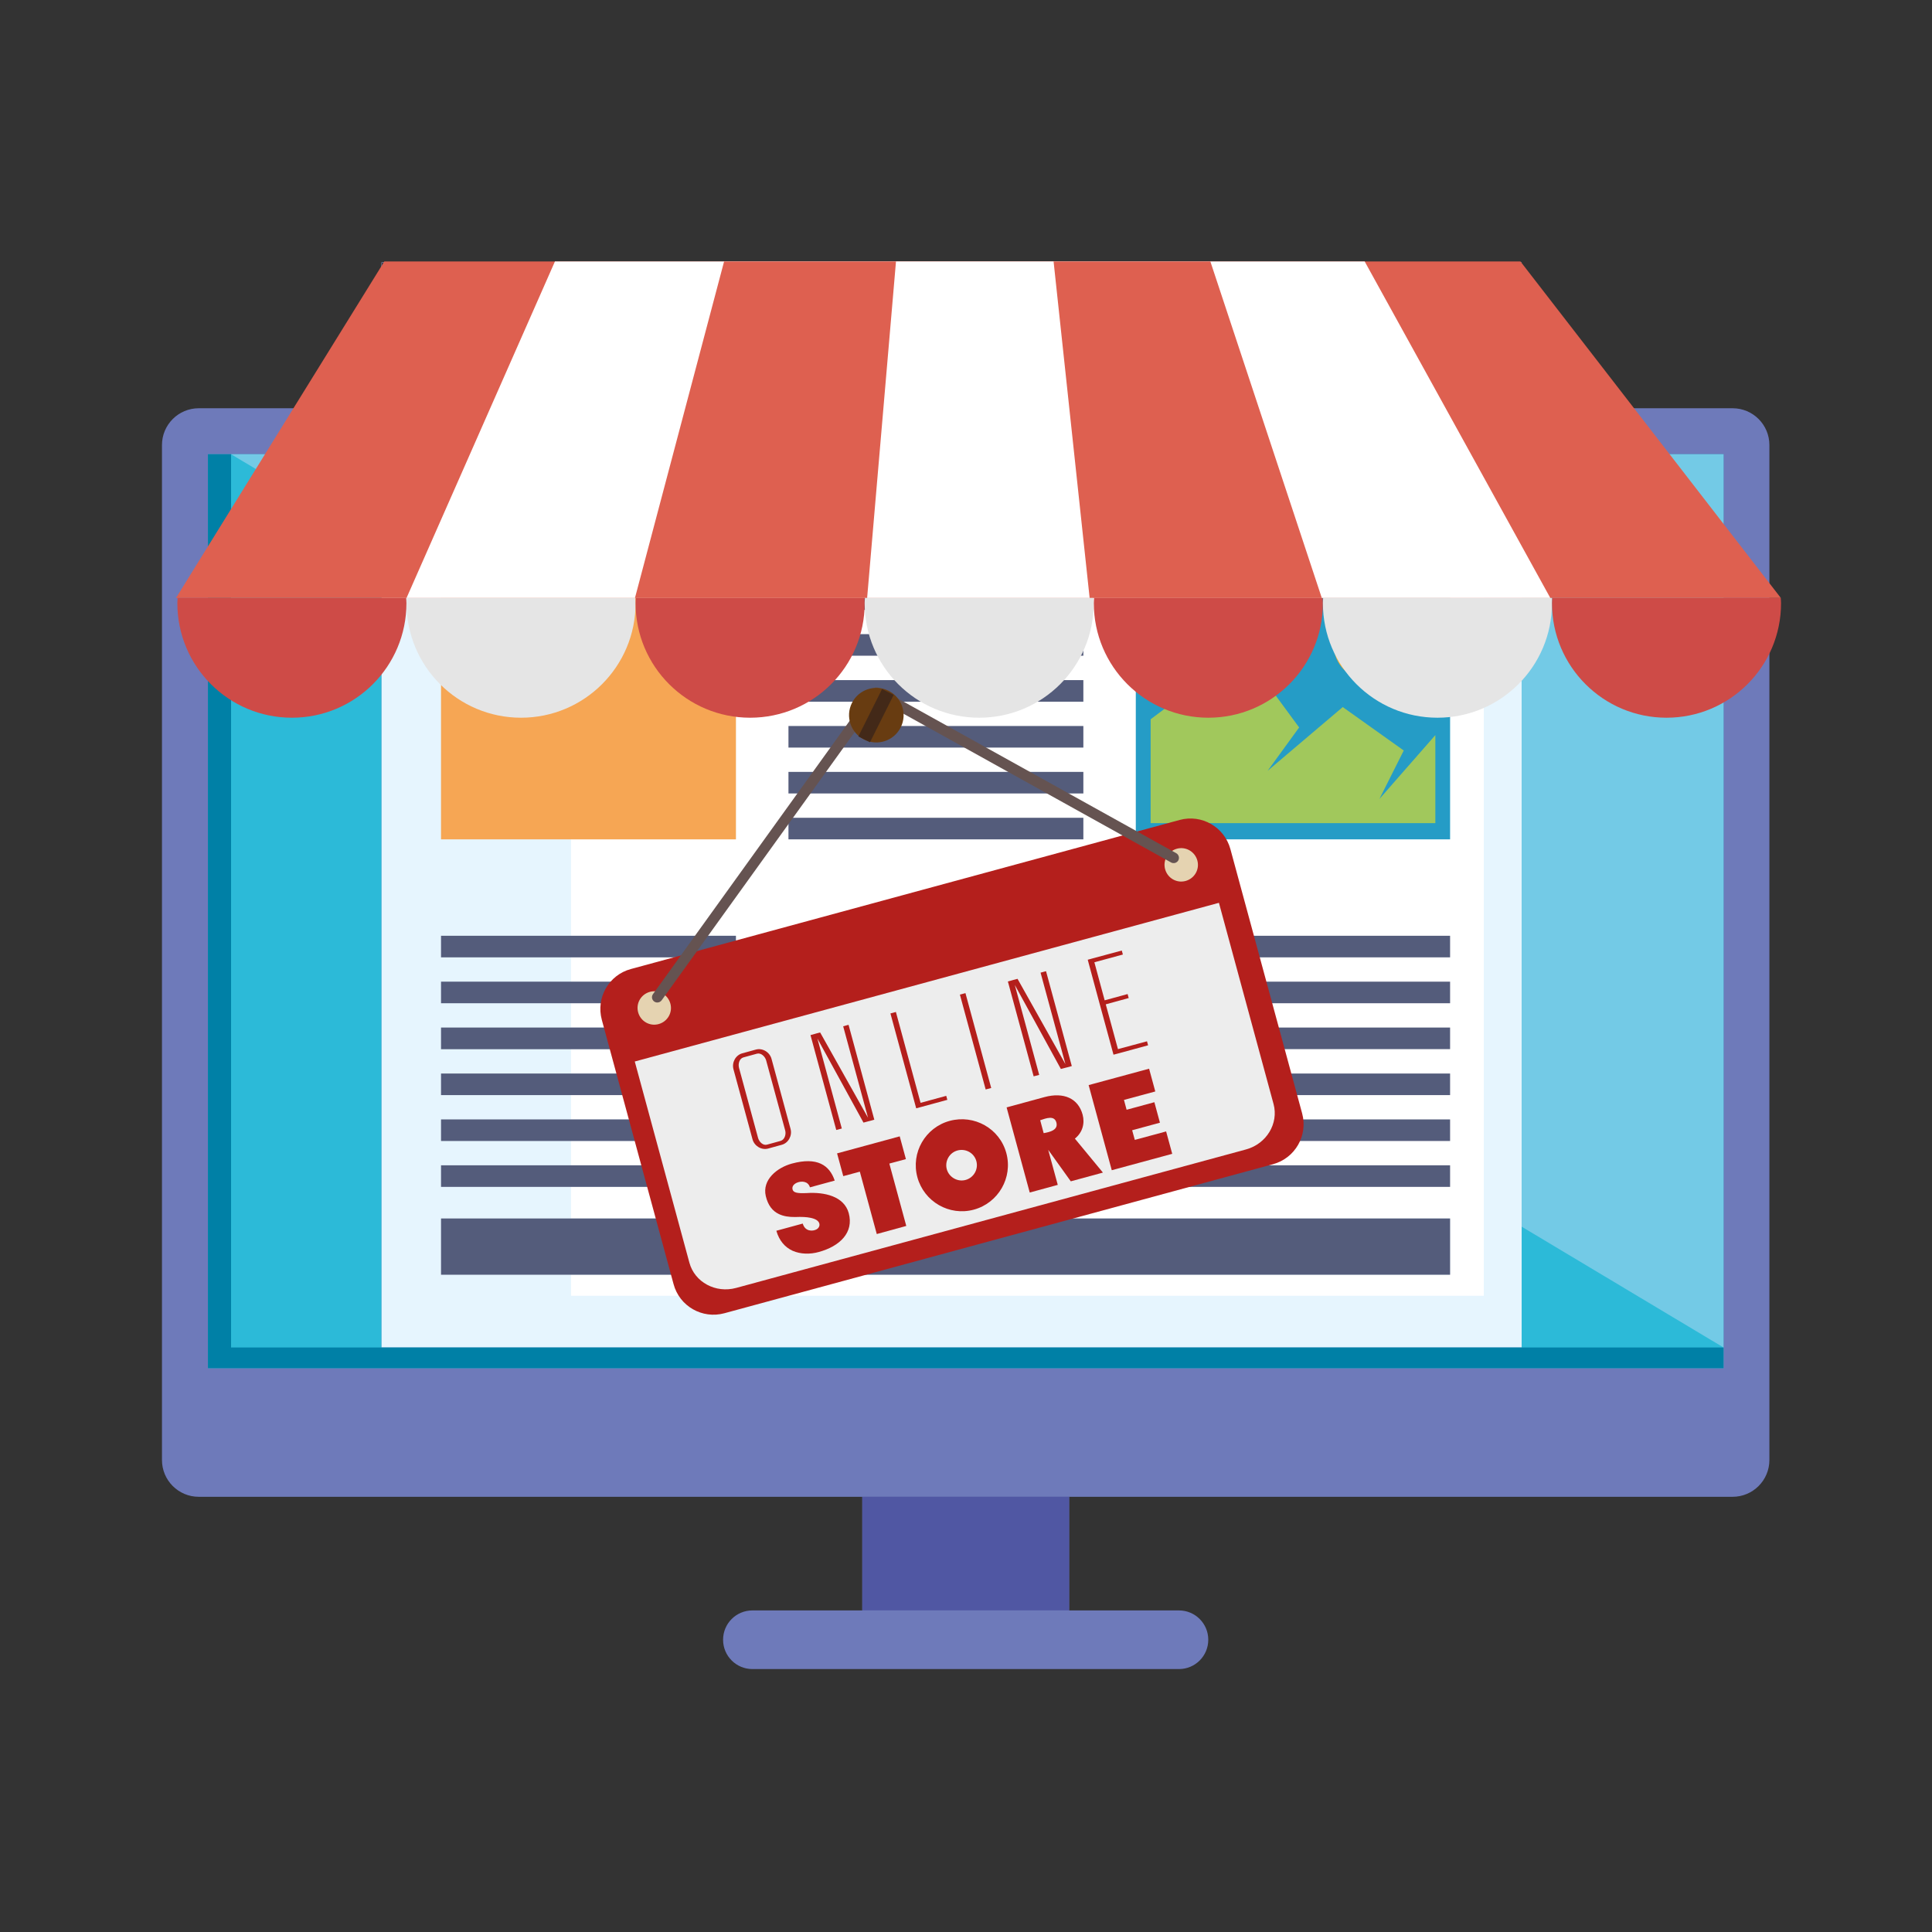 <?xml version="1.0" encoding="utf-8"?>
<!-- Generator: Adobe Illustrator 22.0.1, SVG Export Plug-In . SVG Version: 6.00 Build 0)  -->
<svg version="1.1" id="Capa_1" xmlns="http://www.w3.org/2000/svg" xmlns:xlink="http://www.w3.org/1999/xlink" x="0px" y="0px"
	 viewBox="0 0 2122 2122" style="enable-background:new 0 0 2122 2122;" xml:space="preserve">
<rect x="0" y="0" width="2122" height="2122" fill="#333333" stroke="none"/>
<style type="text/css">
	.st0{fill:#6E7ABA;}
	.st1{fill:#5057A3;}
	.st2{fill:#2CBAD8;}
	.st3{fill:#E6F5FE;}
	.st4{fill:#383B4E;}
	.st5{fill:#FFFFFF;}
	.st6{fill:#545C7B;}
	.st7{fill:#F6A654;}
	.st8{fill:#259CC6;}
	.st9{fill:#F9B233;}
	.st10{fill:#A1C85C;}
	.st11{fill:#0080A6;}
	.st12{fill:#73CAE6;}
	.st13{fill:#B41F1C;}
	.st14{fill:#EDEDED;}
	.st15{fill:#E5D3B1;}
	.st16{fill:#655351;}
	.st17{fill:#683C11;}
	.st18{fill:#432918;}
	.st19{fill:#DE6050;}
	.st20{fill:#CE4B47;}
	.st21{fill:#E5E5E5;}
</style>
<g>
	<path class="st0" d="M1903,448.4h-231.7v-69.4v-90.8H419.1v90.8v69.4H218.3c-22.3,0-40.4,18.1-40.4,40.4v1114.8
		c0,22.3,18.1,40.4,40.4,40.4h728.8v124.8H826.4c-17.8,0-32.2,14.4-32.2,32.2c0,17.8,14.4,32.2,32.2,32.2h468.5
		c17.8,0,32.2-14.4,32.2-32.2c0-17.8-14.4-32.2-32.2-32.2h-120.7v-124.8H1903c22.3,0,40.4-18.1,40.4-40.4V488.8
		C1943.4,466.5,1925.3,448.4,1903,448.4z"/>
	<rect x="947.1" y="1643.9" class="st1" width="227.2" height="124.8"/>
	<polygon class="st2" points="1671.3,498.9 1671.3,1347.3 1671.3,1480 419.1,1480 419.1,597.8 419.1,498.9 253.8,498.9 228.4,498.9 
		228.4,498.9 228.4,1502.7 228.4,1502.7 1893,1502.7 1893,1480 1893,498.9 	"/>
	<polygon class="st3" points="419.1,288.3 419.1,363.3 419.1,417.9 419.1,525 419.1,1480 1671.3,1480 1671.3,1336.4 1671.3,417.9 
		1671.3,363.3 1671.3,288.3 	"/>
	<rect x="419.1" y="288.3" class="st4" width="1252.2" height="90.8"/>
	<polygon class="st5" points="627.2,420.7 627.2,440 1592.7,440 1592.7,609.7 627.2,609.7 627.2,646.1 808.3,646.1 808.3,921.9 
		627.2,921.9 627.2,1027.8 808.3,1027.8 808.3,1051.5 627.2,1051.5 627.2,1078.2 808.3,1078.2 808.3,1101.9 627.2,1101.9 
		627.2,1128.6 808.3,1128.6 808.3,1152.4 627.2,1152.4 627.2,1179.1 808.3,1179.1 808.3,1202.8 627.2,1202.8 627.2,1229.5 
		808.3,1229.5 808.3,1253.2 627.2,1253.2 627.2,1279.9 808.3,1279.9 808.3,1303.6 627.2,1303.6 627.2,1338.3 1592.7,1338.3 
		1592.7,1400.1 627.2,1400.1 627.2,1423.2 1629.7,1423.2 1629.7,420.7 	"/>
	<path class="st3" d="M484.4,310.6c-11,0-19.9,8.9-19.9,19.9s8.9,19.9,19.9,19.9s19.9-8.9,19.9-19.9S495.4,310.6,484.4,310.6z"/>
	<path class="st3" d="M539.6,310.6c-11,0-19.9,8.9-19.9,19.9s8.9,19.9,19.9,19.9s19.9-8.9,19.9-19.9S550.5,310.6,539.6,310.6z"/>
	<path class="st3" d="M594.7,310.6c-11,0-19.9,8.9-19.9,19.9s8.9,19.9,19.9,19.9s19.9-8.9,19.9-19.9S605.7,310.6,594.7,310.6z"/>
	<path class="st3" d="M1594.7,313.7H982.6c-11,0-19.9,8.9-19.9,19.9s8.9,19.9,19.9,19.9h612.1c11,0,19.9-8.9,19.9-19.9
		S1605.7,313.7,1594.7,313.7z"/>
	<polygon class="st6" points="1592.7,440 627.2,440 484.4,440 484.4,609.7 627.2,609.7 1592.7,609.7 	"/>
	<polygon class="st6" points="1592.7,1400.1 1592.7,1338.3 627.2,1338.3 484.4,1338.3 484.4,1400.1 627.2,1400.1 	"/>
	<polygon class="st7" points="808.3,646.1 627.2,646.1 484.4,646.1 484.4,921.9 627.2,921.9 808.3,921.9 	"/>
	<rect x="1247.5" y="646.1" class="st8" width="345.2" height="275.8"/>
	<rect x="866" y="646.1" class="st6" width="323.9" height="23.7"/>
	<rect x="866" y="696.5" class="st6" width="323.9" height="23.7"/>
	<rect x="866" y="747" class="st6" width="323.9" height="23.7"/>
	<rect x="866" y="797.4" class="st6" width="323.9" height="23.7"/>
	<rect x="866" y="847.8" class="st6" width="323.9" height="23.7"/>
	<rect x="866" y="898.2" class="st6" width="323.9" height="23.7"/>
	<polygon class="st6" points="808.3,1027.8 627.2,1027.8 484.4,1027.8 484.4,1051.5 627.2,1051.5 808.3,1051.5 	"/>
	<polygon class="st6" points="808.3,1078.2 627.2,1078.2 484.4,1078.2 484.4,1101.9 627.2,1101.9 808.3,1101.9 	"/>
	<polygon class="st6" points="808.3,1128.6 627.2,1128.6 484.4,1128.6 484.4,1152.4 627.2,1152.4 808.3,1152.4 	"/>
	<polygon class="st6" points="808.3,1179.1 627.2,1179.1 484.4,1179.1 484.4,1202.8 627.2,1202.8 808.3,1202.8 	"/>
	<polygon class="st6" points="808.3,1229.5 627.2,1229.5 484.4,1229.5 484.4,1253.2 627.2,1253.2 808.3,1253.2 	"/>
	<polygon class="st6" points="808.3,1279.9 627.2,1279.9 484.4,1279.9 484.4,1303.6 627.2,1303.6 808.3,1303.6 	"/>
	<rect x="866" y="1027.8" class="st6" width="323.9" height="23.7"/>
	<rect x="866" y="1078.2" class="st6" width="323.9" height="23.7"/>
	<rect x="866" y="1128.6" class="st6" width="323.9" height="23.7"/>
	<rect x="866" y="1179.1" class="st6" width="323.9" height="23.7"/>
	<rect x="866" y="1229.5" class="st6" width="323.9" height="23.7"/>
	<rect x="866" y="1279.9" class="st6" width="323.9" height="23.7"/>
	<rect x="1247.5" y="1027.8" class="st6" width="345.2" height="23.7"/>
	<rect x="1247.5" y="1078.2" class="st6" width="345.2" height="23.7"/>
	<rect x="1247.5" y="1128.6" class="st6" width="345.2" height="23.7"/>
	<rect x="1247.5" y="1179.1" class="st6" width="345.2" height="23.7"/>
	<rect x="1247.5" y="1229.5" class="st6" width="345.2" height="23.7"/>
	<rect x="1247.5" y="1279.9" class="st6" width="345.2" height="23.7"/>
	<path class="st9" d="M1503.5,747c21.3,0,38.6-17.3,38.6-38.6s-17.3-38.6-38.6-38.6c-21.3,0-38.6,17.3-38.6,38.6
		C1465,729.7,1482.2,747,1503.5,747z"/>
	<polygon class="st10" points="1541.8,824.3 1474.8,776.6 1392.3,846.6 1426.9,799 1364.7,714.3 1263.8,790 1263.8,904.1 
		1576.5,904.1 1576.5,807.4 1515.1,877.5 	"/>
	<polygon class="st11" points="419.1,1480 253.8,1480 253.8,498.9 228.4,498.9 228.4,498.9 228.4,1502.7 228.4,1502.7 1893,1502.7 
		1893,1480 1671.3,1480 	"/>
	<polygon class="st12" points="419.1,498.9 253.8,498.9 419.1,597.8 	"/>
	<polygon class="st12" points="1893,1480 1893,498.9 1671.3,498.9 1671.3,1347.3 	"/>
	<g>
		<path class="st13" d="M1430.2,1222.9c6.6,24.2-7.7,49.2-32,55.8l-602.6,163.7c-24.3,6.6-49.3-7.7-55.8-32L661,1120.1
			c-6.6-24.3,7.7-49.3,32-55.8l602.6-163.7c24.2-6.6,49.2,7.7,55.8,32L1430.2,1222.9z"/>
		<path class="st14" d="M697.2,1165.9l60,221c5.8,21.4,28.8,33.8,51.3,27.7l560-152.1c22.5-6.1,36.1-28.5,30.3-49.9l-60-221
			L697.2,1165.9z"/>
		<path class="st15" d="M736.3,1102.3c2.7,9.8-3.1,19.8-12.9,22.5c-9.8,2.7-19.8-3.1-22.5-12.9c-2.7-9.8,3.1-19.8,12.9-22.5
			C723.6,1086.7,733.6,1092.5,736.3,1102.3z"/>
		<path class="st15" d="M1315.1,945.1c2.7,9.8-3.1,19.8-12.9,22.5c-9.8,2.7-19.8-3.1-22.5-12.9c-2.7-9.8,3.1-19.8,12.9-22.5
			C1302.3,929.5,1312.4,935.3,1315.1,945.1z"/>
		<g>
			<path class="st16" d="M721.9,1101.1c-1.2,0-2.4-0.4-3.4-1.1c-2.6-1.9-3.2-5.5-1.3-8.1l240.7-334.5c1.7-2.4,5-3.1,7.6-1.7
				l326.4,181.4c2.8,1.6,3.8,5.1,2.3,7.9c-1.6,2.8-5.1,3.8-7.9,2.3L964.4,768.4l-237.7,330.3
				C725.5,1100.3,723.8,1101.1,721.9,1101.1z"/>
		</g>
		<path class="st17" d="M975.9,758.7c14.8,7.4,20.8,25.4,13.4,40.2c-7.4,14.8-25.4,20.8-40.2,13.4c-14.8-7.4-20.8-25.4-13.4-40.2
			C943.1,757.3,961.1,751.3,975.9,758.7z"/>
		
			<rect x="933.5" y="778.4" transform="matrix(0.447 -0.894 0.894 0.447 -170.399 1295.467)" class="st18" width="58.2" height="14.3"/>
		<g>
			<path class="st13" d="M847.4,1163l20.9,76.9c2,7.4-2.3,15.5-9.7,17.5l-14.9,4.1c-7.4,2-15.2-2.8-17.2-10.2l-20.9-76.9
				c-2-7.4,2.3-15.5,9.7-17.5l14.9-4.1C837.5,1150.8,845.4,1155.6,847.4,1163z M862.4,1241.6l-20.9-76.9c-1.2-4.4-5.7-8.6-10.1-7.4
				l-14.9,4.1c-4.4,1.2-6,7-4.8,11.5l20.9,76.9c1.2,4.4,5.5,8.7,9.9,7.4l14.9-4.1C861.8,1251.8,863.6,1246,862.4,1241.6z"/>
			<path class="st13" d="M932,1125.6l28.3,104.2l-5,1.4l-0.9,0.2l-6,1.6l-50.6-92.3l26.8,98.8l-6.1,1.6l-28.3-104.2l4.7-1.3l1.3-0.4
				l4.6-1.2l52.6,93.7l-27.3-100.5L932,1125.6z"/>
			<path class="st13" d="M1039.3,1203.6l1.2,4.4l-28.2,7.7l-6,1.6l-1.2-4.4l-27.1-99.8l6-1.6l27.1,99.8L1039.3,1203.6z"/>
			<path class="st13" d="M1088.7,1195l-6.1,1.6l-28.3-104.2l6.1-1.6L1088.7,1195z"/>
			<path class="st13" d="M1148.9,1066.7l28.3,104.2l-5,1.4l-0.9,0.2l-6.1,1.6l-50.6-92.3l26.8,98.8l-6.1,1.6l-28.3-104.2l4.7-1.3
				l1.3-0.4l4.6-1.2l52.6,93.7l-27.3-100.5L1148.9,1066.7z"/>
			<path class="st13" d="M1259.8,1143.7l1.2,4.4l-31.9,8.7l-1.5,0.4l-4.6,1.2l-14.6-53.6l-1.2-4.4l-11.3-41.8l-0.4-1.5l-0.8-3
				l37.4-10.1l1.2,4.4l-31.3,8.5l11.3,41.8l25.2-6.9l1.2,4.4l-25.2,6.9l13.4,49.2L1259.8,1143.7z"/>
		</g>
		<g>
			<path class="st13" d="M870.6,1373.8c-8.4-3.8-14.8-11.1-17.9-22l29-7.9c2.5,8.8,10.8,8.7,15.1,6.4c2.5-1.4,3.8-3.9,3.1-6.5
				c-0.7-2.4-3.2-4.9-9.6-6.2c-4.1-0.9-9.8-1.2-16.9-0.9c-6.7,0.1-12.9-0.8-18-3.3c-6.9-3.3-11.9-9.5-14.3-19.7
				c-4.2-18,12.5-31.3,28.7-35.7c27.7-7.5,41.3,1.7,47,18.7l-27.2,7.4c-2-6.8-9.1-7.1-13.8-5.3c-3.6,1.4-6.2,4.1-5.3,7.6
				c0.9,3.5,5,4.5,15.6,4c19.5-1.3,41,3.5,46.1,22c5.8,21.4-9.8,36.4-32.8,42.7C889.8,1377.8,879.2,1377.6,870.6,1373.8z"/>
			<path class="st13" d="M963,1355.4l-18.6-68.5l-18.2,4.9l-6.8-25l68.8-18.7l6.8,25l-18.2,4.9l18.6,68.5L963,1355.4z"/>
			<path class="st13" d="M1007.6,1293c-7.3-26.9,8.6-54.6,35.5-61.9c27-7.3,54.9,8.4,62.2,35.4c7.3,27-8.8,54.8-35.7,62.1
				C1042.7,1335.9,1014.9,1319.9,1007.6,1293z M1072.4,1275.4c-2.4-9-11.6-14.2-20.7-11.8c-9,2.4-14.2,11.8-11.8,20.6
				c2.4,8.8,11.8,14.2,20.6,11.8C1069.4,1293.6,1074.8,1284.4,1072.4,1275.4z"/>
			<path class="st13" d="M1131,1309.8l-25.4-93.5l41.5-11.3c21.4-5.8,37.2,1.5,42,19.3c2.5,9.4,0.1,19.4-8.5,26.3l30.8,37.3
				l-35.3,9.6l-24.8-34.6l10.5,38.5L1131,1309.8z M1146.3,1244.6c6-1.1,16.2-3.1,14-11.6c-2.2-8.2-11-4.9-17.8-2.6L1146.3,1244.6z"
				/>
			<path class="st13" d="M1221.1,1285.3l-25.4-93.5l66.4-18l6.8,25l-34.4,9.3l2.9,10.8l30.5-8.3l6.1,22.5l-30.5,8.3l2.9,10.6
				l34.4-9.3l6.7,24.6L1221.1,1285.3z"/>
		</g>
	</g>
	<g>
		<polygon class="st19" points="422.1,287.2 193.3,656.8 1956,656.8 1670,287.2 		"/>
		<polygon class="st5" points="609.5,287.2 446.5,656.8 1702.8,656.8 1498.9,287.2 		"/>
		<polygon class="st19" points="795.3,287.2 697.4,656.8 1451.8,656.8 1329.4,287.2 		"/>
		<polygon class="st5" points="984.1,287.2 952.4,656.8 1196.8,656.8 1157.2,287.2 		"/>
		<path class="st20" d="M195.1,656.8c-0.1,1.9-0.3,3.7-0.3,5.7c0,69.5,56.3,125.8,125.8,125.8c69.5,0,125.8-56.3,125.8-125.8
			c0-1.9-0.2-3.8-0.3-5.7H195.1z"/>
		<path class="st21" d="M446.8,656.8c-0.1,1.9-0.3,3.7-0.3,5.7c0,69.5,56.3,125.8,125.8,125.8S698.1,732,698.1,662.5
			c0-1.9-0.2-3.8-0.3-5.7H446.8z"/>
		<path class="st20" d="M698.4,656.8c-0.1,1.9-0.3,3.7-0.3,5.7c0,69.5,56.3,125.8,125.8,125.8c69.5,0,125.8-56.3,125.8-125.8
			c0-1.9-0.2-3.8-0.3-5.7H698.4z"/>
		<path class="st21" d="M950,656.8c-0.1,1.9-0.3,3.7-0.3,5.7c0,69.5,56.3,125.8,125.8,125.8c69.5,0,125.8-56.3,125.8-125.8
			c0-1.9-0.2-3.8-0.3-5.7H950z"/>
		<path class="st20" d="M1201.7,656.8c-0.1,1.9-0.3,3.7-0.3,5.7c0,69.5,56.3,125.8,125.8,125.8c69.5,0,125.8-56.3,125.8-125.8
			c0-1.9-0.2-3.8-0.3-5.7H1201.7z"/>
		<path class="st21" d="M1453.3,656.8c-0.1,1.9-0.3,3.7-0.3,5.7c0,69.5,56.3,125.8,125.8,125.8s125.8-56.3,125.8-125.8
			c0-1.9-0.2-3.8-0.3-5.7H1453.3z"/>
		<path class="st20" d="M1704.9,656.8c-0.1,1.9-0.3,3.7-0.3,5.7c0,69.5,56.3,125.8,125.8,125.8c69.5,0,125.8-56.3,125.8-125.8
			c0-1.9-0.2-3.8-0.3-5.7H1704.9z"/>
	</g>
</g>
</svg>
